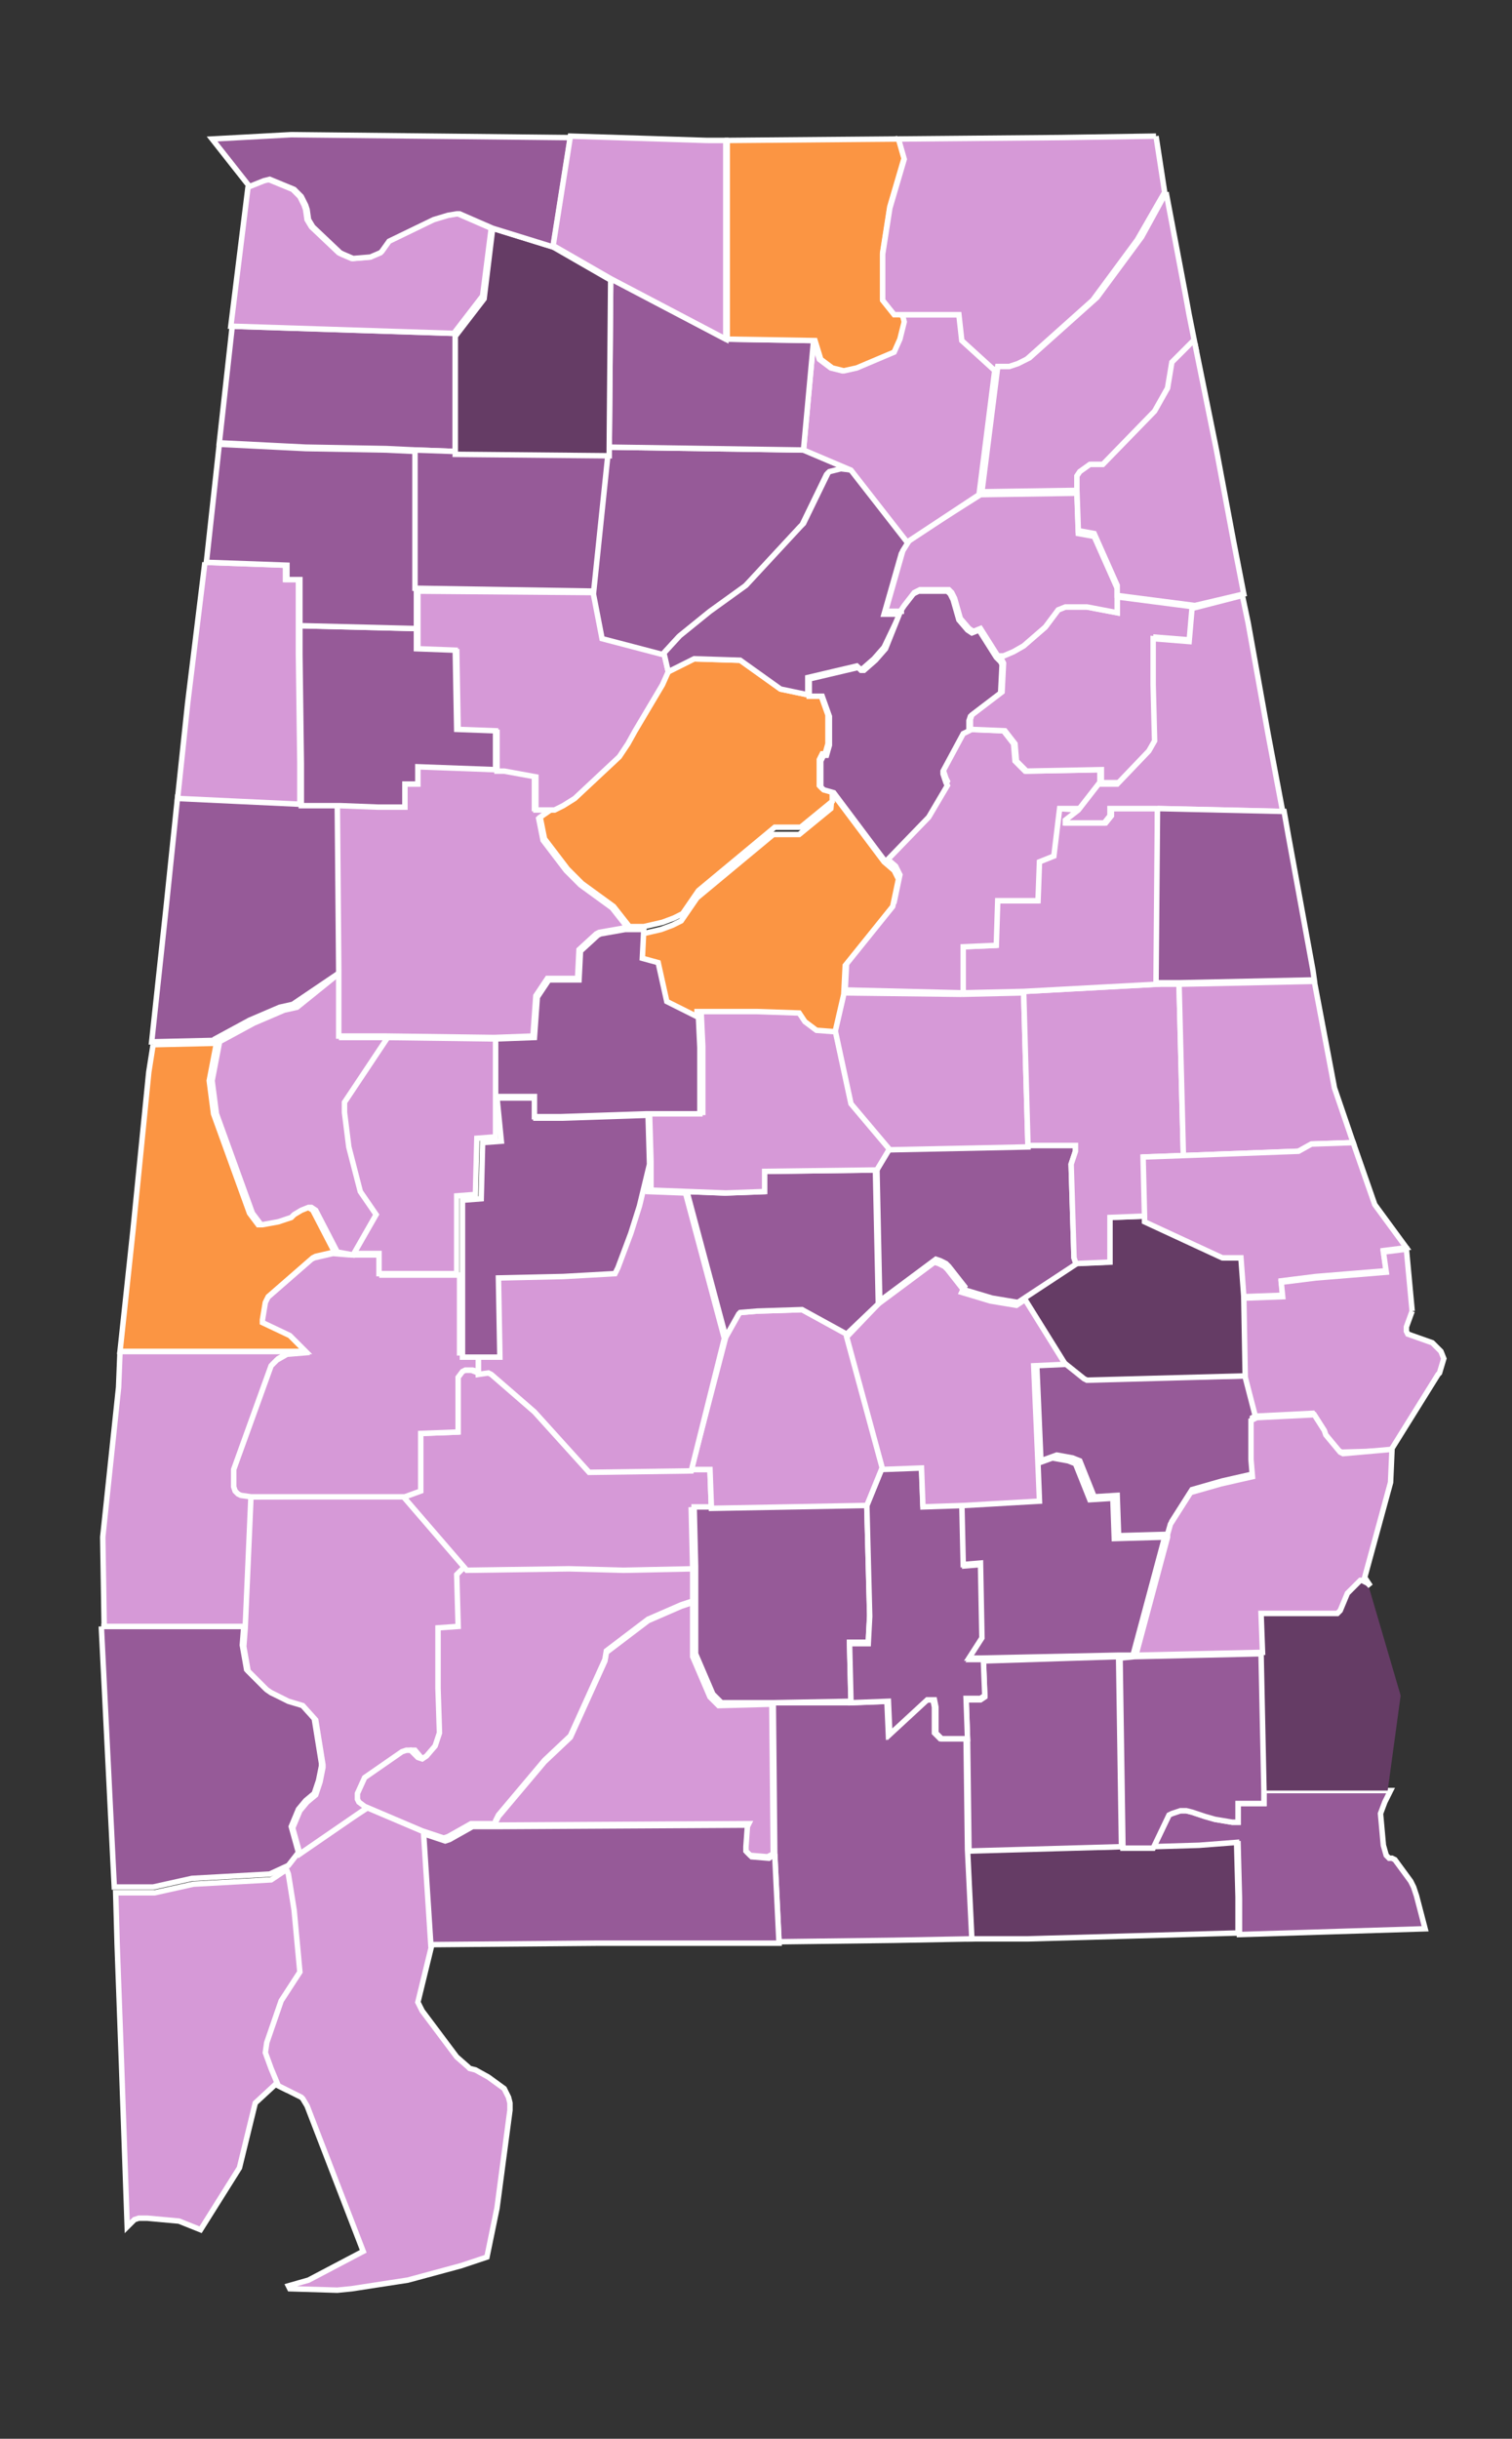 <?xml version="1.0" encoding="utf-8"?>
<!-- Generator: Adobe Illustrator 21.1.0, SVG Export Plug-In . SVG Version: 6.00 Build 0)  -->
<svg version="1.1"
	 id="svg2" inkscape:version="0.92.2 (5c3e80d, 2017-08-06)" sodipodi:docname="AL_United_States_Senate_election_in_Alabama,_2017_results_by_county.svg" xmlns:cc="http://creativecommons.org/ns#" xmlns:dc="http://purl.org/dc/elements/1.1/" xmlns:inkscape="http://www.inkscape.org/namespaces/inkscape" xmlns:rdf="http://www.w3.org/1999/02/22-rdf-syntax-ns#" xmlns:sodipodi="http://sodipodi.sourceforge.net/DTD/sodipodi-0.dtd" xmlns:svg="http://www.w3.org/2000/svg"
	 xmlns="http://www.w3.org/2000/svg" xmlns:xlink="http://www.w3.org/1999/xlink" x="0px" y="0px" viewBox="0 0 138.6 223.4"
	 style="enable-background:new 0 0 138.6 223.4;" xml:space="preserve">
<rect x="0" y="0" width="138.6" height="223.4" fill="#333333" stroke="none"/>
<style type="text/css">
	.st0{fill:none;}
	.st1{fill:#965A98;stroke:#FFFFFF;stroke-width:0.379;}
	.st2{fill:#653C65;}
	.st3{fill:#653C65;stroke:#FFFFFF;stroke-width:0.379;}
	.st4{fill:#D699D7;stroke:#FFFFFF;stroke-width:0.379;}
	.st5{fill:#FB9543;stroke:#FFFFFF;stroke-width:0.379;}
	.st6{fill:#7996E2;stroke:#FFFFFF;stroke-width:0.379;}
	.st7{fill:#B2B2B2;}
	.st8{fill:#C878CB;stroke:#FFFFFF;stroke-width:0.379;}
	.st9{fill:#ECCCEB;stroke:#FFFFFF;stroke-width:0.379;}
	.st10{fill:#FDD6A9;stroke:#FFFFFF;stroke-width:0.379;}
	.st11{fill:#FCB05F;stroke:#FFFFFF;stroke-width:0.379;}
	.st12{fill:#74E29A;stroke:#FFFFFF;stroke-width:0.379;}
	.st13{fill:#38D065;stroke:#FFFFFF;stroke-width:0.379;}
</style>
<sodipodi:namedview  bordercolor="#666666" borderopacity="1" gridtolerance="10" guidetolerance="10" id="namedview975" inkscape:current-layer="county-group" inkscape:cx="69.309608" inkscape:cy="128.38641" inkscape:pageopacity="0" inkscape:pageshadow="2" inkscape:window-height="705" inkscape:window-maximized="1" inkscape:window-width="1360" inkscape:window-x="-8" inkscape:window-y="-8" inkscape:zoom="2.3990078" objecttolerance="10" pagecolor="#ffffff" showgrid="false">
	</sodipodi:namedview>
<g id="g7" transform="translate(0,-603.417)">
	<title  id="title8">background</title>
	<rect id="canvas_background" x="-1" y="-1" class="st0" width="1306" height="828.8"/>
</g>
<g id="g12" transform="translate(0,-603.417)">
	<title  id="title12">Layer 1</title>
	<g id="county-group" transform="matrix(1.319,0,0,1.319,-1.529,0.046)">
		<path id="Houston_x2C__AL" class="st1" d="M89,581.8l8.8,0l-0.4,0.8l-0.3,0.8l0.2,2.2l0.2,0.7l0.2,0.2l0.2,0l0.2,0.1l1.1,1.5
			l0.2,0.4l0.2,0.6l0.6,2.3l-12.9,0.4l0-2.5l-0.1-3.8l-2.6,0.2l-3.3,0.1l1.1-2.3l0.2-0.1l0.6-0.2l0.4,0l0.4,0.1l0.9,0.3l0.7,0.2
			l1.2,0.2l0.4,0l0-1.3l1.8,0L89,581.8"/>
		<path id="Henry_x2C__AL" class="st2" d="M88.8,572.3l-0.1-2.7l5.3,0l0.2-0.2l0.5-1.2l0.8-0.8l0.1-0.1l0.1,0l0.4,0.2l0.2,0.2
			l2.2,7.5l-0.9,6.6l-8.8,0L88.8,572.3"/>
		<path id="Geneva_x2C__AL" class="st3" d="M79.1,585.7l2.1,0l3.3-0.1l2.6-0.2l0.1,3.8l0,2.5l-0.3,0l-14.3,0.4l-4.1,0l-0.3-6.2
			L79.1,585.7"/>
		<path id="Dale_x2C__AL" class="st1" d="M80,572.5l8.8-0.2l0.2,9.5l0,0.9l-1.8,0l0,1.3l-0.4,0l-1.2-0.2l-0.7-0.2l-0.9-0.3l-0.4-0.1
			l-0.4,0l-0.6,0.2l-0.2,0.1l-1.1,2.3l-2.1,0l-0.2-13.2L80,572.5"/>
		<path id="Coffee_x2C__AL" class="st1" d="M78.9,572.5l0.2,13.2L68.5,586l-0.1-7.7l-0.1-2.8l1,0l0.3-0.2l-0.1-2.5L78.9,572.5"/>
		<path id="Covington_x2C__AL" class="st1" d="M60.2,575.7l2.6-0.1l0.1,2.3l2.6-2.4l0.5,0l0.1,0.5l0,1.8l0.4,0.4l1.8,0l0.1,7.7
			l0.3,6.2l-5.4,0.1l-8,0.1l-0.3-6.2l-0.1-10.4L60.2,575.7"/>
		<path id="Mobile_x2C__AL" class="st4" d="M21.2,587.2l0.2,0.5l0.4,2.5l0.4,4.3l-1.3,2l-1,2.9l-0.1,0.7l0.4,1.1l0.5,1.2l-0.4-0.2
			l-0.1,0.1l-1.3,1.2l-1.1,4.5l-2.7,4.3l-1.5-0.6l-2.2-0.2l-0.6,0l-0.3,0.1l-0.5,0.5l0,0l-0.4-11.4l-0.3-8.2l-0.1-3.6l2.7,0l2.7-0.6
			l5.4-0.3L21.2,587.2"/>
		<path id="Baldwin_x2C__AL" class="st4" d="M26.7,583l4,1.7l0.5,7.7l-1,4.1l0.3,0.6l2.4,3.2l0.8,0.7l0.1,0.1l0.4,0.1l0.9,0.5
			l1.1,0.8l0.3,0.6l0.1,0.4l0,0.5l-0.9,6.8l-0.7,3.4l-1.8,0.6l-3.7,1l-3.9,0.6l-1,0.1l-3.3-0.1l-0.1-0.2l1.4-0.4l3.8-2l-3.9-10.1
			l-0.3-0.5l-0.1-0.1l-1.2-0.6l-0.4-0.2l-0.5-1.2l-0.4-1.1l0.1-0.7l1-2.9l1.3-2l-0.4-4.3l-0.4-2.5l-0.2-0.5l0.7-0.9L26.7,583"/>
		<path id="Escambia_x2C__AL" class="st1" d="M55,586.2l0.3,6.2l-2.6,0l-10,0l-11.6,0.1l-0.5-7.7l1.5,0.5l0.3-0.1l1.6-0.9l1.7,0
			l17.6-0.1l-0.1,0.2l-0.1,1.4l0,0.3l0.1,0.1l0.2,0.2l1.2,0.1L55,586.2"/>
		<path id="Conecuh_x2C__AL" class="st4" d="M54.8,575.8l0.1,10.4l-0.4,0.2l-1.2-0.1l-0.2-0.2l-0.1-0.1l0-0.3l0.1-1.4l0.1-0.2
			l-17.6,0.1l0-0.2l0.2-0.4l3.2-3.8l1.8-1.7l2.4-5.3l0.1-0.6l2.9-2.2l2.3-1l0.6-0.2l0.2,0l0,3.7l1.2,2.8l0.6,0.6L54.8,575.8"/>
		<path id="Washington_x2C__AL" class="st1" d="M8.2,570.4l9.9,0l-0.1,1.3l0.3,1.7l1.3,1.3L20,575l1.1,0.5l1,0.3l0.9,1l0.5,3.1
			l0,0.2l-0.2,1l-0.3,0.9l-0.6,0.5l-0.5,0.6l-0.5,1.2l0.5,1.8l-0.7,0.9l-1.3,0.6l-5.4,0.3l-2.7,0.6l-2.7,0L8.2,570.4"/>
		<path id="Choctaw_x2C__AL" class="st4" d="M9.5,551.3l12.9,0l-1.2,0.1l-0.7,0.4l-0.4,0.4l-2.6,7.2l0,1.2l0.1,0.3l0.2,0.2l0.2,0.1
			l0.7,0.1l-0.4,9.1l-9.9,0l-0.1-6.2l1.1-10.4L9.5,551.3"/>
		<path id="Clarke_x2C__AL" class="st4" d="M29.3,561.3l4.4,5.1l-0.5,0.5l0.1,3.6l-1.4,0.1l0,4.2l0.1,3.1l-0.3,0.9l-0.6,0.7
			l-0.3,0.2l-0.3-0.1L30,579l-0.3,0l-0.3,0.1l-2.6,1.8l-0.5,1.1l0,0.1l0,0.3l0.1,0.2l0.4,0.3l-4.8,3.3l-0.5-1.8l0.5-1.2l0.5-0.6
			l0.6-0.5l0.3-0.9l0.2-1l0-0.2l-0.5-3.1l-0.9-1l-1-0.3L20,575l-0.3-0.2l-1.3-1.3l-0.3-1.7l0.1-1.3l0.4-9.1L29.3,561.3"/>
		<path id="Monroe_x2C__AL" class="st4" d="M49.3,566.3l0,2.4l-0.2,0l-0.6,0.2l-2.3,1l-2.9,2.2l-0.1,0.6l-2.4,5.3l-1.8,1.7l-3.2,3.8
			l-0.2,0.4l0,0.2l-1.7,0l-1.6,0.9l-0.3,0.1l-1.5-0.5l-4-1.7l-0.4-0.3l-0.1-0.2l0-0.3l0-0.1l0.5-1.1l2.6-1.8l0.3-0.1l0.3,0l0.5,0.5
			l0.3,0.1l0.3-0.2l0.6-0.7l0.3-0.9l-0.1-3.1l0-4.2l1.4-0.1l-0.1-3.6l0.5-0.5l7.1-0.1l3.8,0.1L49.3,566.3"/>
		<path id="Wilcox_x2C__AL" class="st4" d="M34.4,552.8l0.7-0.1l0.2,0.1l3,2.6l3.8,4.2l7.1-0.1l1.3,0l0.1,2.7l-1.4,0.1l0.1,4.1
			l-4.8,0.1l-3.8-0.1l-7.1,0.1l-4.4-5.1l1.1-0.4l0-4l2.6-0.1l0-3.8l0.3-0.4l0.2-0.1l0.5,0L34.4,552.8"/>
		<path id="Butler_x2C__AL" class="st1" d="M50.6,562.1l10.8-0.2l0.2,7.7l-0.1,1.9l-1.3,0l0.1,4.1l-5.4,0.1l-3.6,0l-0.6-0.6
			l-1.2-2.8l0-3.7l0-2.4l-0.1-4.1L50.6,562.1"/>
		<path id="Crenshaw_x2C__AL" class="st1" d="M68.1,561.8l0.1,4.4l1.2-0.1l0.1,5.2l-0.9,1.4l0.9,0l0.1,2.5l-0.3,0.2l-1,0l0.1,2.8
			l-1.8,0l-0.4-0.4l0-1.8l-0.1-0.5l-0.5,0l-2.6,2.4l-0.1-2.3l-2.6,0.1l-0.1-4.1l1.3,0l0.1-1.9l-0.2-7.7l1.1-2.7l2.7-0.1l0.1,2.7
			L68.1,561.8"/>
		<path id="Pike_x2C__AL" class="st1" d="M73.2,559.1l1.1-0.4l1.1,0.2l0.5,0.2l1,2.5l1.6-0.1l0.1,2.8l3.5-0.1l-2.2,8.2l-1.1,0
			l-9.4,0.2l-0.9,0l0.9-1.4l-0.1-5.2l-1.2,0.1l-0.1-4.4l5.2-0.3L73.2,559.1"/>
		<path id="Bullock_x2C__AL" class="st1" d="M87.9,553l0.7,2.7l-0.4,0.2l0,2.7l0.1,1.2l-2.2,0.5l-2.1,0.6l-1.4,2.2l-0.2,0.7l0,0.2
			l-3.5,0.1l-0.1-2.8l-1.6,0.1l-1-2.5l-0.5-0.2l-1.1-0.2l-1.1,0.4l-0.3-6.9l2.2-0.1l1.5,1.2l0.2,0.1L87.9,553"/>
		<path id="Macon_x2C__AL" class="st3" d="M80.8,541.9l0,0.4l5.4,2.5l1.3,0l0.2,2.7l0.1,5.5l-11.1,0.3l-0.2-0.1l-1.5-1.2l-2.8-4.5
			l3.5-2.3l2.3-0.1l0-3.1L80.8,541.9"/>
		<path id="Lowndes_x2C__AL" class="st4" d="M51.6,550.3l0.9-1.6l0.1-0.1l1.2-0.1l3.1-0.1l3.1,1.7l2.5,9.2l-1.1,2.7l-10.8,0.2
			l-0.1-2.7l-1.3,0L51.6,550.3"/>
		<path id="Montgomery_x2C__AL" class="st4" d="M62.2,548l3.9-2.9l0.3,0.1l0.4,0.2l0.2,0.2l1.1,1.4l-0.1,0.2l2,0.6l1.8,0.3l0.6-0.4
			l2.8,4.5l-2.2,0.1l0.3,6.9l0.1,2.5l-5.2,0.3l-2.9,0.1l-0.1-2.7l-2.7,0.1l-2.5-9.2L62.2,548"/>
		<path id="Elmore_x2C__AL" class="st1" d="M72.6,537l3.2,0l0.1,0l0,0.4l-0.3,0.9l0.2,6.5l0.1,0.3l0.1,0.1l-3.5,2.3l-0.6,0.4
			l-1.8-0.3l-2-0.6l0.1-0.2l-1.1-1.4l-0.2-0.2l-0.4-0.2l-0.3-0.1l-3.9,2.9l-0.2-9.3l0.9-1.5L72.6,537"/>
		<path id="Autauga_x2C__AL" class="st1" d="M62,538.7l0.2,9.3l-2.2,2.1l-3.1-1.7l-3.1,0.1l-1.2,0.1l-0.1,0.1l-0.9,1.6l-2.7-10.1
			l2.6,0.1l2.7-0.1l0-1.4L62,538.7"/>
		<path id="Dallas_x2C__AL" class="st4" d="M46.2,538.2l0,2l2.6,0.1l2.7,10.1l-2.3,9.2l-7.1,0.1l-3.8-4.2l-3-2.6l-0.2-0.1l-0.7,0.1
			l0-1.3l1.3,0l-0.1-5.5l4.5-0.1l3.6-0.2l0.2-0.4l0.9-2.4l0.6-1.9L46.2,538.2"/>
		<path id="Marengo_x2C__AL" class="st4" d="M25.5,544.6l2.2,0l0,1.4l5.4,0l0,5.4l1.3,0l0,1.3l-0.4-0.1l-0.5,0l-0.2,0.1l-0.3,0.4
			l0,3.8l-2.6,0.1l0,4l-1.1,0.4l-10.7,0l-0.7-0.1l-0.2-0.1l-0.2-0.2l-0.1-0.3l0-1.2l2.6-7.2l0.4-0.4l0.7-0.4l1.2-0.1l-1.1-1.1
			l-1.9-0.9l0-0.2l0.2-1.2l0.2-0.4l3.1-2.7l0.2-0.1l1.3-0.3L25.5,544.6"/>
		<path id="Sumter_x2C__AL" class="st5" d="M11.8,530l4.4-0.1l-0.5,2.6l0.3,2.3l2.5,6.9l0.6,0.8l0.1,0l1.1-0.2l0.9-0.3l0.2-0.2
			l0.5-0.3l0.5-0.2l0.2,0l0.3,0.2l1.5,2.9l-1.3,0.3l-0.2,0.1l-3.1,2.7l-0.2,0.4l-0.2,1.2l0,0.2l1.9,0.9l1.1,1.1l-12.9,0l0.9-8.4
			l1.1-11L11.8,530"/>
		<path id="Perry_x2C__AL" class="st1" d="M35.7,533.7l2.7,0l0,1.4l1.8,0l6-0.2l0.1,3.4l-0.7,2.9l-0.6,1.9l-0.9,2.4l-0.2,0.4
			l-3.6,0.2l-4.5,0.1l0.1,5.5l-1.3,0l-1.3,0l0-5.5l0-5.4l1.3-0.1l0.1-3.9l1.3-0.1L35.7,533.7"/>
		<path id="Chilton_x2C__AL" class="st4" d="M59.2,528.9l1.1,5.1l2.7,3.2l-0.9,1.5l-7.8,0.1l0,1.4l-2.7,0.1l-2.6-0.1l-2.6-0.1l0-2
			l-0.1-3.4l3.7,0l0-4.6l-0.1-2.1l0-0.7l4.2,0l2.9,0.1l0.4,0.6l0.8,0.6L59.2,528.9"/>
		<path id="Coosa_x2C__AL" class="st4" d="M68,526.5l4.3-0.1l0.3,10.7l-9.6,0.2l-2.7-3.2l-1.1-5.1l0.6-2.6L68,526.5"/>
		<path id="Tallapoosa_x2C__AL" class="st4" d="M81.5,525.8l1.6,0l0.3,11.9l-2.7,0.1l0.1,4.1l-2.5,0.1l0,3.1l-2.3,0.1l-0.1-0.1
			l-0.1-0.3l-0.2-6.5l0.3-0.9l0-0.4l-0.1,0l-3.2,0l-0.3-10.7L81.5,525.8"/>
		<path id="Clay_x2C__AL" class="st4" d="M76.2,513.7l-0.9,0.7l0,0.2l2.7,0l0.4-0.5l0-0.5l3.2,0l0,12.2l-9.3,0.5l-4.3,0.1l0-3.2
			l2.3-0.1l0.1-3.1l2.8,0l0.1-2.7l1-0.4l0.4-3.3L76.2,513.7"/>
		<path id="Talladega_x2C__AL" class="st4" d="M68.5,508.1l2.4,0.1l0.7,0.9l0.1,1.2l0.7,0.7l5.2-0.1l0,0.9l-1.4,1.8l-1.4,0l-0.4,3.3
			l-1,0.4l-0.1,2.7l-2.8,0l-0.1,3.1l-2.3,0.1l0,3.2l-8.2-0.2l0.1-2l3.3-4.1l0.4-1.9l-0.3-0.6l-0.7-0.6l3-3.1l1.3-2.2l-0.1-0.2
			l-0.2-0.6l0-0.2l1.4-2.6L68.5,508.1"/>
		<path id="Shelby_x2C__AL" class="st5" d="M59,512.5l3.6,4.8l0.7,0.6l0.3,0.6l-0.4,1.9l-3.3,4.1l-0.1,2l-0.6,2.6l-1.3-0.1l-0.8-0.6
			l-0.4-0.6l-2.9-0.1l-4.2,0l0,0.7l-2.2-1.1l-0.6-2.7l-1.1-0.3l0.1-2l1.3-0.3l0.8-0.3l0.6-0.3l1.1-1.6l5.3-4.4l1.8,0l2.2-1.8
			L59,512.5"/>
		<path id="Bibb_x2C__AL" class="st1" d="M44.9,522l1,0l-0.1,2l1.1,0.3l0.6,2.7l2.2,1.1l0.1,2.1l0,4.6l-3.7,0l-6,0.2l-1.8,0l0-1.4
			l-2.7,0l0-4l2.7-0.1l0.2-2.8l0.8-1.2l2.1,0l0.1-2l1.2-1.1l0.2-0.1l1.7-0.3L44.9,522"/>
		<path id="Hale_x2C__AL" class="st4" d="M28,529.5l7.6,0.1l0,4l0,2.8l-1.3,0.1l-0.1,3.9l-1.3,0.1l0,5.4l-5.4,0l0-1.4l-2.2,0
			l1.6-2.8l-1.1-1.6l-0.8-3.1l-0.3-2.4l0-0.7L28,529.5"/>
		<path id="Greene_x2C__AL" class="st4" d="M24.9,524.9l0,4.6l3.2,0l-3,4.5l0,0.7l0.3,2.4l0.8,3.1l1.1,1.6l-1.6,2.8l-1.1-0.2
			l-1.5-2.9l-0.3-0.2l-0.2,0l-0.5,0.2l-0.5,0.3l-0.2,0.2l-0.9,0.3l-1.1,0.2l-0.1,0l-0.6-0.8l-2.5-6.9l-0.3-2.3l0.5-2.6l0-0.1
			l2.4-1.3l2.1-0.9l0.9-0.2L24.9,524.9"/>
		<path id="Pickens_x2C__AL" class="st1" d="M24.8,513.3l0.1,11.6l-3.4,2.3l-0.9,0.2l-2.1,0.9l-2.4,1.3l0,0.1l-4.4,0.1l1-9.3
			l0.8-7.7l8.5,0.4L24.8,513.3"/>
		<path id="Tuscaloosa_x2C__AL" class="st4" d="M35.6,510.9l0.5,0l2.2,0.4l0,2.3l1.3,0l-1,0.7l0.3,1.5l1.6,2.1l1,1l2.2,1.6l1.1,1.4
			l-0.3,0l-1.7,0.3l-0.2,0.1l-1.2,1.1l-0.1,2l-2.1,0l-0.8,1.2l-0.2,2.8l-2.7,0.1l-7.6-0.1l-3.2,0l0-4.6l-0.1-11.6l2.6,0.1l1.9,0
			l0-1.6l0.9,0l0-1.2L35.6,510.9"/>
		<path id="Jefferson_x2C__AL" class="st5" d="M47.6,504.1l1.8-0.9l3.2,0.1l2.8,2l1.9,0.4l0.9,0l0.5,1.4l0,2l-0.2,0.7l-0.2,0
			l-0.2,0.4l0,1.8l0.2,0.2l0.7,0.2l0,0.7l-2.2,1.8l-1.8,0l-5.3,4.4l-1.1,1.6l-0.6,0.3l-0.8,0.3l-1.3,0.3l-1,0l-1.1-1.4l-2.2-1.6
			l-1-1l-1.6-2.1l-0.3-1.5l1-0.7l0.6-0.3l0.8-0.5l3.1-2.9l0.6-0.9l0.5-0.9l1.9-3.2L47.6,504.1"/>
		<path id="Walker_x2C__AL" class="st4" d="M42.5,498.6l0.6,3.1l4.2,1.1l0.3,1.3l-0.4,0.9l-1.9,3.2l-0.5,0.9l-0.6,0.9l-3.1,2.9
			l-0.8,0.5l-0.6,0.3l-1.3,0l0-2.3l-2.2-0.4l-0.5,0l0-2.7l-2.7-0.1l-0.1-5.5l-2.7-0.1l0-1.4l0-2.7L42.5,498.6"/>
		<path id="Lamar_x2C__AL" class="st4" d="M15.4,496.5l5.6,0.2l0,1l0.9,0l0,5.1l0.1,7.6l0,2.9l-8.5-0.4l0.7-6.6L15.4,496.5"/>
		<path id="Fayette_x2C__AL" class="st1" d="M22,500.9l8.1,0.2l0,1.4l2.7,0.1l0.1,5.5l2.7,0.1l0,2.7l-5.4-0.2l0,1.2l-0.9,0l0,1.6
			l-1.9,0l-2.6-0.1l-2.7,0l0-2.9l-0.1-7.6L22,500.9"/>
		<path id="Franklin_x2C__AL" class="st1" d="M17.3,480.1l15.5,0.5l0,8.2l-2.7-0.1l-2.1-0.1l-5.6-0.1l-6-0.3l0.5-4.5L17.3,480.1"/>
		<path id="Marion_x2C__AL" class="st1" d="M16.4,488.3l6,0.3l5.6,0.1l2.1,0.1l0,9.6l0,2.7l-8.1-0.2l0-3.2l-0.9,0l0-1l-5.6-0.2
			l0.1-0.9L16.4,488.3"/>
		<path id="Winston_x2C__AL" class="st1" d="M32.8,488.8l10.7,0.1l-1,9.6l-12.5-0.2l0-9.6L32.8,488.8"/>
		<path id="Cullman_x2C__AL" class="st1" d="M43.5,488.5l13.5,0.2l3.3,1.4l-0.8,0l-0.8,0.2l-0.1,0.1l-1.7,3.5l-0.2,0.2l-3.8,4.1
			l-2.5,1.8l-2.1,1.7l-1.1,1.2l-4.2-1.1l-0.6-3.1l1-9.6L43.5,488.5"/>
		<path id="Blount_x2C__AL" class="st1" d="M60.4,490.1l3.9,5l-0.5,0.8l-1.2,4.2l1.1,0l-1.1,2.3l-0.7,0.8l-0.8,0.7l-0.2,0l-0.2-0.2
			l-3.4,0.8l0,1.2l-1.9-0.4l-2.8-2l-3.2-0.1l-1.8,0.9l-0.3-1.3l1.1-1.2l2.1-1.7l2.5-1.8l3.8-4.1l0.2-0.2l1.7-3.5l0.1-0.1l0.8-0.2
			L60.4,490.1"/>
		<path id="St._Clair_x2C__AL" class="st1" d="M63.7,500l0-0.1l0.2-0.3l0.7-0.9l0.4-0.2l2,0l0.2,0.2l0.2,0.4l0.4,1.4l0.6,0.7
			l0.3,0.2l0.5-0.2l1.2,1.9l0.3,0.3l0.1,0.2l-0.1,2l-2.1,1.6l-0.1,0.3l0,0.7l-0.4,0.2l-1.4,2.6l0,0.2l0.2,0.6l0.1,0.2l-1.3,2.2
			l-3,3.1l-3.6-4.8l-0.7-0.2l-0.2-0.2l0-1.8l0.2-0.4l0.2,0l0.2-0.7l0-2l-0.5-1.4l-0.9,0l0-1.2l3.4-0.8l0.2,0.2l0.2,0l0.8-0.7
			l0.7-0.8L63.7,500"/>
		<path id="Calhoun_x2C__AL" class="st4" d="M78.8,498.9l5.4,0.7l-0.2,2.3l-2.5-0.2l0,3.2l0.1,3.9l-0.4,0.7l-2.2,2.3l-1.3,0l0-0.9
			l-5.2,0.1l-0.7-0.7l-0.1-1.2l-0.7-0.9l-2.4-0.1l0-0.7l0.1-0.3l2.1-1.6l0.1-2l-0.1-0.2l-0.3-0.3l0.4,0l0.7-0.3l0.7-0.4l1.5-1.3
			l0.9-1.2l0.5-0.2l1.5,0l2.1,0.4L78.8,498.9"/>
		<path id="Etowah_x2C__AL" class="st4" d="M69.3,491.8l6.7-0.1l0.1,2.8l1.1,0.2l1.6,3.6l0,0.7l0,1l-2.1-0.4l-1.5,0l-0.5,0.2
			l-0.9,1.2l-1.5,1.3l-0.7,0.4l-0.7,0.3l-0.4,0l-1.2-1.9l-0.5,0.2l-0.3-0.2l-0.6-0.7l-0.4-1.4l-0.2-0.4l-0.2-0.2l-2,0l-0.4,0.2
			l-0.7,0.9l-0.2,0.3l0,0.1l-1.1,0l1.2-4.2l0.5-0.8L69.3,491.8"/>
		<path id="Marshall_x2C__AL" class="st4" d="M63.4,479.3l4.5,0l0.2,1.8l2.2,2l-1.1,8.7l-5,3.3l-3.9-5l-3.3-1.4l0.7-7.6l0.4,1.3
			l0.8,0.6l0.8,0.2l0.9-0.2l2.6-1.1l0.4-0.9l0.3-1.2l-0.1-0.4l-0.3-0.2L63.4,479.3"/>
		<path id="Morgan_x2C__AL" class="st1" d="M51.6,481l6.1,0.1l-0.7,7.6l-13.5-0.2l0.1-11.7L51.6,481"/>
		<path id="Lawrence_x2C__AL" class="st3" d="M35.4,473.3l4.2,1.3l4,2.3l-0.1,11.7l0,0.5l-10.7-0.1l0-8.2l2-2.6L35.4,473.3"/>
		<path id="Colbert_x2C__AL" class="st4" d="M18.4,470.4l1-0.4l0.4-0.1l1.7,0.7l0.5,0.5l0.3,0.6l0.1,0.3l0.1,0.7l0.3,0.5l1.9,1.8
			l0.2,0.1l0.7,0.3l1.2-0.1l0.7-0.3l0.1-0.1l0.5-0.7l3.1-1.5l1-0.3l0.6-0.1l0.2,0l2.3,1l-0.6,4.7l-2,2.6l-15.5-0.5L18.4,470.4"/>
		<path id="Lauderdale_x2C__AL" class="st1" d="M40.5,467l0.3,0l-1.2,7.6l-4.2-1.3l-2.3-1l-0.2,0l-0.6,0.1l-1,0.3l-3.1,1.5l-0.5,0.7
			l-0.1,0.1l-0.7,0.3l-1.2,0.1l-0.7-0.3l-0.2-0.1l-1.9-1.8l-0.3-0.5l-0.1-0.7l-0.1-0.3l-0.3-0.6l-0.5-0.5l-1.7-0.7l-0.4,0.1l-1,0.4
			l-2.6-3.3l5.5-0.3l9.6,0.1L40.5,467"/>
		<path id="Limestone_x2C__AL" class="st4" d="M50.3,467.2l1.3,0l0,13.8l-8-4.2l-4-2.3l1.2-7.6L50.3,467.2"/>
		<path id="Madison_x2C__AL" class="st5" d="M63.6,467l0.4,1.4l-1,3.4l-0.5,3.2l0,3.2l0.8,1l0.3,0l0.3,0.2l0.1,0.4l-0.3,1.2
			l-0.4,0.9l-2.6,1.1l-0.9,0.2L59,483l-0.8-0.6l-0.4-1.3l-6.1-0.1l0-13.8l11.8-0.1L63.6,467"/>
		<path id="Jackson_x2C__AL" class="st4" d="M81.5,466.9l0.6,3.9l-1.9,3.3l-3.1,4.2l-4.7,4.2l-0.8,0.4l-0.6,0.2l-0.8,0l-2.2-2
			l-0.2-1.8l-4.5,0l-0.8-1l0-3.2l0.5-3.2l1-3.4l-0.4-1.4l11.3-0.1L81.5,466.9"/>
		<path id="DeKalb_x2C__AL" class="st4" d="M82.2,470.8l1.4,7.4l0.2,1.1l0.4,2l-0.1-0.1l-0.1,0.1l-1.3,1.3l-0.3,1.8l-0.9,1.6
			l-3.6,3.7l-0.9,0l-0.7,0.5l-0.2,0.3l0,1l-6.7,0.1l1.1-8.7l0.8,0l0.6-0.2l0.8-0.4l4.7-4.2l3.1-4.2L82.2,470.8"/>
		<path id="Cherokee_x2C__AL" class="st4" d="M84.2,481.3l1.5,7.4l1.2,6.4l0.7,3.6l-3.4,0.8l-5.4-0.7l0-0.7l-1.6-3.6l-1.1-0.2
			l-0.1-2.8l0-1l0.2-0.3l0.7-0.5l0.9,0l3.6-3.7l0.9-1.6l0.3-1.8l1.3-1.3l0.1-0.1L84.2,481.3"/>
		<path id="Cleburne_x2C__AL" class="st4" d="M87.5,498.8l0.4,1.9l1.4,7.8l1,5.3l-8.8-0.2l-3.2,0l0,0.5l-0.4,0.5l-2.7,0l0-0.2
			l0.9-0.7l1.4-1.8l1.3,0l2.2-2.3l0.4-0.7l-0.1-3.9l0-3.2l2.5,0.2l0.2-2.3L87.5,498.8"/>
		<path id="Randolph_x2C__AL" class="st1" d="M81.6,513.6l8.8,0.2l0.3,1.7l1.7,9.3l0.1,0.7l-9.4,0.2l-1.6,0L81.6,513.6"/>
		<path id="Chambers_x2C__AL" class="st4" d="M92.5,525.6l1.4,7.4l1.3,3.8l-2.9,0.1l-0.9,0.5l-8,0.3l-0.3-11.9L92.5,525.6"/>
		<path id="Lee_x2C__AL" class="st4" d="M83.4,537.7l8-0.3l0.9-0.5l2.9-0.1l1.5,4.3l2.2,3l-1.6,0.2l0.2,1.4l-4.9,0.4l-2.4,0.3l0.1,1
			l-2.7,0.1l-0.2-2.7l-1.3,0l-5.4-2.5l0-0.4l-0.1-4.1L83.4,537.7"/>
		<path id="Russell_x2C__AL" class="st4" d="M99.3,548.5l-0.4,1.1l0,0.3l0.1,0.2l1.7,0.6l0.6,0.6l0.2,0.5l-0.3,1l-0.1,0.1l-3.3,5.3
			l-3.4,0.1l-0.2-0.1l-1-1.2l-0.1-0.3l-0.7-1.1l-4,0.2l-0.7-2.7l-0.1-5.5l2.7-0.1l-0.1-1l2.4-0.3l4.9-0.4l-0.2-1.4l1.6-0.2
			L99.3,548.5"/>
		<path id="Barbour_x2C__AL" class="st4" d="M97.9,558.1l-0.1,2.3L96,567l0.4,0.6l-0.2-0.2l-0.4-0.2l-0.1,0l-0.1,0.1l-0.8,0.8
			l-0.5,1.2l-0.2,0.2l-5.3,0l0.1,2.7l-8.8,0.2l2.2-8.2l0-0.2l0.2-0.7l1.4-2.2l2.1-0.6l2.2-0.5l-0.1-1.2l0-2.7l0.4-0.2l4-0.2l0.7,1.1
			l0.1,0.3l1,1.2l0.2,0.1L97.9,558.1"/>
	</g>
	<g id="g28322-2" transform="matrix(1.319,0,0,1.319,-1.529,0.046)">
	</g>
</g>
<path id="path6626" class="st6" d="M0,0"/>
<line id="canvas_background_1_" class="st7" x1="75" y1="555.4" x2="75" y2="-273.4"/>
<g id="g12_1_" transform="translate(0,-603.417)">
	<title  id="title12">Layer 1</title>
	<g id="county-group_1_" transform="matrix(1.319,0,0,1.319,-1.529,0.046)">
		<path id="Houston_x2C__AL_1_" class="st8" d="M146.6,832.7l8.8,0l-0.4,0.8l-0.3,0.8l0.2,2.2l0.2,0.7l0.2,0.2l0.2,0l0.2,0.1
			l1.1,1.5l0.2,0.4l0.2,0.6l0.6,2.3l-12.9,0.4l0-2.5l-0.1-3.8l-2.6,0.2l-3.3,0.1l1.1-2.3l0.2-0.1l0.6-0.2l0.4,0l0.4,0.1l0.9,0.3
			l0.7,0.2l1.2,0.2l0.4,0l0-1.3l1.8,0L146.6,832.7"/>
		<path id="Henry_x2C__AL_1_" class="st8" d="M146.4,823.1l-0.1-2.7l5.3,0l0.2-0.2l0.5-1.2l0.8-0.8l0.1-0.1l0.1,0l0.4,0.2l0.2,0.2
			l2.2,7.5l-0.9,6.6l-8.8,0L146.4,823.1"/>
		<path id="Geneva_x2C__AL_1_" class="st1" d="M136.7,836.6l2.1,0l3.3-0.1l2.6-0.2l0.1,3.8l0,2.5l-0.3,0l-14.3,0.4l-4.1,0l-0.3-6.2
			L136.7,836.6"/>
		<path id="Dale_x2C__AL_1_" class="st8" d="M137.6,823.4l8.8-0.2l0.2,9.5l0,0.9l-1.8,0l0,1.3l-0.4,0l-1.2-0.2l-0.7-0.2l-0.9-0.3
			l-0.4-0.1l-0.4,0l-0.6,0.2l-0.2,0.1l-1.1,2.3l-2.1,0l-0.2-13.2L137.6,823.4"/>
		<path id="Coffee_x2C__AL_1_" class="st8" d="M136.5,823.4l0.2,13.2l-10.7,0.3l-0.1-7.7l-0.1-2.8l1,0l0.3-0.2l-0.1-2.5L136.5,823.4
			"/>
		<path id="Covington_x2C__AL_1_" class="st8" d="M117.8,826.6l2.6-0.1l0.1,2.3l2.6-2.4l0.5,0l0.1,0.5l0,1.8l0.4,0.4l1.8,0l0.1,7.7
			l0.3,6.2l-5.4,0.1l-8,0.1l-0.3-6.2l-0.1-10.4L117.8,826.6"/>
		<path id="Mobile_x2C__AL_1_" class="st9" d="M78.8,838.1l0.2,0.5l0.4,2.5l0.4,4.3l-1.3,2l-1,2.9l-0.1,0.7l0.4,1.1l0.5,1.2
			l-0.4-0.2l-0.1,0.1l-1.3,1.2l-1.1,4.5l-2.7,4.3l-1.5-0.6l-2.2-0.2l-0.6,0l-0.3,0.1l-0.5,0.5l0,0L67,851.3l-0.3-8.2l-0.1-3.6l2.7,0
			l2.7-0.6l5.4-0.3L78.8,838.1"/>
		<path id="Baldwin_x2C__AL_1_" class="st10" d="M84.3,833.9l4,1.7l0.5,7.7l-1,4.1L88,848l2.4,3.2l0.8,0.7l0.1,0.1l0.4,0.1l0.9,0.5
			l1.1,0.8l0.3,0.6l0.1,0.4l0,0.5l-0.9,6.8l-0.7,3.4l-1.8,0.6l-3.7,1l-3.9,0.6l-1,0.1l-3.3-0.1l-0.1-0.2l1.4-0.4l3.8-2l-3.9-10.1
			l-0.3-0.5l-0.1-0.1l-1.2-0.6l-0.4-0.2l-0.5-1.2l-0.4-1.1l0.1-0.7l1-2.9l1.3-2l-0.4-4.3l-0.4-2.5l-0.2-0.5l0.7-0.9L84.3,833.9"/>
		<path id="Escambia_x2C__AL_1_" class="st8" d="M112.6,837.1l0.3,6.2l-2.6,0l-10,0l-11.6,0.1l-0.5-7.7l1.5,0.5L90,836l1.6-0.9
			l1.7,0l17.6-0.1l-0.1,0.2l-0.1,1.4l0,0.3l0.1,0.1l0.2,0.2l1.2,0.1L112.6,837.1"/>
		<path id="Conecuh_x2C__AL_1_" class="st4" d="M112.5,826.7l0.1,10.4l-0.4,0.2l-1.2-0.1l-0.2-0.2l-0.1-0.1l0-0.3l0.1-1.4l0.1-0.2
			L93.3,835l0-0.2l0.2-0.4l3.2-3.8l1.8-1.7l2.4-5.3l0.1-0.6l2.9-2.2l2.3-1l0.6-0.2l0.2,0l0,3.7l1.2,2.8l0.6,0.6L112.5,826.7"/>
		<path id="Washington_x2C__AL_1_" class="st8" d="M65.8,821.3l9.9,0l-0.1,1.3l0.3,1.7l1.3,1.3l0.3,0.2l1.1,0.5l1,0.3l0.9,1l0.5,3.1
			l0,0.2l-0.2,1l-0.3,0.9l-0.6,0.5l-0.5,0.6l-0.5,1.2l0.5,1.8l-0.7,0.9l-1.3,0.6L72,839l-2.7,0.6l-2.7,0L65.8,821.3"/>
		<path id="Choctaw_x2C__AL_1_" class="st4" d="M67.1,802.2l12.9,0l-1.2,0.1l-0.7,0.4l-0.4,0.4l-2.6,7.2l0,1.2l0.1,0.3l0.2,0.2
			l0.2,0.1l0.7,0.1l-0.4,9.1l-9.9,0l-0.1-6.2l1.1-10.4L67.1,802.2"/>
		<path id="Clarke_x2C__AL_1_" class="st4" d="M86.9,812.2l4.4,5.1l-0.5,0.5l0.1,3.6l-1.4,0.1l0,4.2l0.1,3.1l-0.3,0.9l-0.6,0.7
			l-0.3,0.2l-0.3-0.1l-0.5-0.5l-0.3,0l-0.3,0.1l-2.6,1.8l-0.5,1.1l0,0.1l0,0.3l0.1,0.2l0.4,0.3l-4.8,3.3l-0.5-1.8l0.5-1.2l0.5-0.6
			l0.6-0.5l0.3-0.9l0.2-1l0-0.2l-0.5-3.1l-0.9-1l-1-0.3l-1.1-0.5l-0.3-0.2l-1.3-1.3l-0.3-1.7l0.1-1.3l0.4-9.1L86.9,812.2"/>
		<path id="Monroe_x2C__AL_1_" class="st4" d="M106.9,817.2l0,2.4l-0.2,0l-0.6,0.2l-2.3,1l-2.9,2.2l-0.1,0.6l-2.4,5.3l-1.8,1.7
			l-3.2,3.8l-0.2,0.4l0,0.2l-1.7,0L90,836l-0.3,0.1l-1.5-0.5l-4-1.7l-0.4-0.3l-0.1-0.2l0-0.3l0-0.1l0.5-1.1l2.6-1.8l0.3-0.1l0.3,0
			l0.5,0.5l0.3,0.1l0.3-0.2l0.6-0.7l0.3-0.9l-0.1-3.1l0-4.2l1.4-0.1l-0.1-3.6l0.5-0.5l7.1-0.1l3.8,0.1L106.9,817.2"/>
		<path id="Wilcox_x2C__AL_1_" class="st4" d="M92,803.6l0.7-0.1l0.2,0.1l3,2.6l3.8,4.2l7.1-0.1l1.3,0l0.1,2.7l-1.4,0.1l0.1,4.1
			l-4.8,0.1l-3.8-0.1l-7.1,0.1l-4.4-5.1l1.1-0.4l0-4l2.6-0.1l0-3.8l0.3-0.4l0.2-0.1l0.5,0L92,803.6"/>
		<path id="Butler_x2C__AL_1_" class="st8" d="M108.2,813l10.8-0.2l0.2,7.7l-0.1,1.9l-1.3,0l0.1,4.1l-5.4,0.1l-3.6,0l-0.6-0.6
			l-1.2-2.8l0-3.7l0-2.4l-0.1-4.1L108.2,813"/>
		<path id="Crenshaw_x2C__AL_1_" class="st8" d="M125.7,812.7l0.1,4.4l1.2-0.1l0.1,5.2l-0.9,1.4l0.9,0l0.1,2.5l-0.3,0.2l-1,0
			l0.1,2.8l-1.8,0l-0.4-0.4l0-1.8l-0.1-0.5l-0.5,0l-2.6,2.4l-0.1-2.3l-2.6,0.1l-0.1-4.1l1.3,0l0.1-1.9l-0.2-7.7l1.1-2.7l2.7-0.1
			l0.1,2.7L125.7,812.7"/>
		<path id="Pike_x2C__AL_1_" class="st8" d="M130.8,810l1.1-0.4l1.1,0.2l0.5,0.2l1,2.5l1.6-0.1l0.1,2.8l3.5-0.1l-2.2,8.2l-1.1,0
			l-9.4,0.2l-0.9,0l0.9-1.4l-0.1-5.2l-1.2,0.1l-0.1-4.4l5.2-0.3L130.8,810"/>
		<path id="Bullock_x2C__AL_1_" class="st8" d="M145.5,803.9l0.7,2.7l-0.4,0.2l0,2.7l0.1,1.2l-2.2,0.5l-2.1,0.6l-1.4,2.2l-0.2,0.7
			l0,0.2l-3.5,0.1l-0.1-2.8l-1.6,0.1l-1-2.5l-0.5-0.2l-1.1-0.2l-1.1,0.4l-0.3-6.9l2.2-0.1l1.5,1.2l0.2,0.1L145.5,803.9"/>
		<path id="Macon_x2C__AL_1_" class="st4" d="M138.4,792.7l0,0.4l5.4,2.5l1.3,0l0.2,2.7l0.1,5.5l-11.1,0.3l-0.2-0.1l-1.5-1.2
			l-2.8-4.5l3.5-2.3l2.3-0.1l0-3.1L138.4,792.7"/>
		<path id="Lowndes_x2C__AL_1_" class="st9" d="M109.2,801.2l0.9-1.6l0.1-0.1l1.2-0.1l3.1-0.1l3.1,1.7l2.5,9.2l-1.1,2.7l-10.8,0.2
			l-0.1-2.7l-1.3,0L109.2,801.2"/>
		<path id="Montgomery_x2C__AL_1_" class="st9" d="M119.8,798.9l3.9-2.9l0.3,0.1l0.4,0.2l0.2,0.2l1.1,1.4l-0.1,0.2l2,0.6l1.8,0.3
			l0.6-0.4l2.8,4.5l-2.2,0.1l0.3,6.9l0.1,2.5l-5.2,0.3l-2.9,0.1l-0.1-2.7l-2.7,0.1l-2.5-9.2L119.8,798.9"/>
		<path id="Elmore_x2C__AL_1_" class="st4" d="M130.2,787.9l3.2,0l0.1,0l0,0.4l-0.3,0.9l0.2,6.5l0.1,0.3l0.1,0.1l-3.5,2.3l-0.6,0.4
			l-1.8-0.3l-2-0.6l0.1-0.2l-1.1-1.4l-0.2-0.2l-0.4-0.2l-0.3-0.1l-3.9,2.9l-0.2-9.3l0.9-1.5L130.2,787.9"/>
		<path id="Autauga_x2C__AL_1_" class="st4" d="M119.6,789.6l0.2,9.3l-2.2,2.1l-3.1-1.7l-3.1,0.1l-1.2,0.1l-0.1,0.1l-0.9,1.6
			l-2.7-10.1l2.6,0.1l2.7-0.1l0-1.4L119.6,789.6"/>
		<path id="Dallas_x2C__AL_1_" class="st4" d="M103.8,789l0,2l2.6,0.1l2.7,10.1l-2.3,9.2l-7.1,0.1l-3.8-4.2l-3-2.6l-0.2-0.1
			l-0.7,0.1l0-1.3l1.3,0l-0.1-5.5l4.5-0.1l3.6-0.2l0.2-0.4l0.9-2.4l0.6-1.9L103.8,789"/>
		<path id="Marengo_x2C__AL_1_" class="st4" d="M83.1,795.5l2.2,0l0,1.4l5.4,0l0,5.4l1.3,0l0,1.3l-0.4-0.1l-0.5,0l-0.2,0.1l-0.3,0.4
			l0,3.8l-2.6,0.1l0,4l-1.1,0.4l-10.7,0l-0.7-0.1l-0.2-0.1l-0.2-0.2l-0.1-0.3l0-1.2l2.6-7.2l0.4-0.4l0.7-0.4l1.2-0.1l-1.1-1.1
			l-1.9-0.9l0-0.2l0.2-1.2l0.2-0.4l3.1-2.7l0.2-0.1l1.3-0.3L83.1,795.5"/>
		<path id="Sumter_x2C__AL_1_" class="st5" d="M69.4,780.8l4.4-0.1l-0.5,2.6l0.3,2.3l2.5,6.9l0.6,0.8l0.1,0l1.1-0.2l0.9-0.3l0.2-0.2
			l0.5-0.3l0.5-0.2l0.2,0l0.3,0.2l1.5,2.9l-1.3,0.3l-0.2,0.1l-3.1,2.7l-0.2,0.4L77,800l0,0.2l1.9,0.9l1.1,1.1l-12.9,0l0.9-8.4
			l1.1-11L69.4,780.8"/>
		<path id="Perry_x2C__AL_1_" class="st8" d="M93.3,784.6l2.7,0l0,1.4l1.8,0l6-0.2l0.1,3.4l-0.7,2.9l-0.6,1.9l-0.9,2.4l-0.2,0.4
			l-3.6,0.2l-4.5,0.1l0.1,5.5l-1.3,0l-1.3,0l0-5.5l0-5.4l1.3-0.1l0.1-3.9l1.3-0.1L93.3,784.6"/>
		<path id="Chilton_x2C__AL_1_" class="st4" d="M116.8,779.8l1.1,5.1l2.7,3.2l-0.9,1.5l-7.8,0.1l0,1.4l-2.7,0.1l-2.6-0.1l-2.6-0.1
			l0-2l-0.1-3.4l3.7,0l0-4.6l-0.1-2.1l0-0.7l4.2,0l2.9,0.1l0.4,0.6l0.8,0.6L116.8,779.8"/>
		<path id="Coosa_x2C__AL_1_" class="st4" d="M125.6,777.4l4.3-0.1l0.3,10.7l-9.6,0.2l-2.7-3.2l-1.1-5.1l0.6-2.6L125.6,777.4"/>
		<path id="Tallapoosa_x2C__AL_1_" class="st4" d="M139.1,776.7l1.6,0l0.3,11.9l-2.7,0.1l0.1,4.1l-2.5,0.1l0,3.1l-2.3,0.1l-0.1-0.1
			l-0.1-0.3l-0.2-6.5l0.3-0.9l0-0.4l-0.1,0l-3.2,0l-0.3-10.7L139.1,776.7"/>
		<path id="Clay_x2C__AL_1_" class="st8" d="M133.8,764.5l-0.9,0.7l0,0.2l2.7,0l0.4-0.5l0-0.5l3.2,0l0,12.2l-9.3,0.5l-4.3,0.1l0-3.2
			l2.3-0.1l0.1-3.1l2.8,0l0.1-2.7l1-0.4l0.4-3.3L133.8,764.5"/>
		<path id="Talladega_x2C__AL_1_" class="st4" d="M126.1,759l2.4,0.1l0.7,0.9l0.1,1.2l0.7,0.7l5.2-0.1l0,0.9l-1.4,1.8l-1.4,0
			l-0.4,3.3l-1,0.4l-0.1,2.7l-2.8,0l-0.1,3.1l-2.3,0.1l0,3.2l-8.2-0.2l0.1-2l3.3-4.1l0.4-1.9l-0.3-0.6l-0.7-0.6l3-3.1l1.3-2.2
			l-0.1-0.2l-0.2-0.6l0-0.2l1.4-2.6L126.1,759"/>
		<path id="Shelby_x2C__AL_1_" class="st10" d="M116.6,763.3l3.6,4.8l0.7,0.6l0.3,0.6l-0.4,1.9l-3.3,4.1l-0.1,2l-0.6,2.6l-1.3-0.1
			l-0.8-0.6l-0.4-0.6l-2.9-0.1l-4.2,0l0,0.7l-2.2-1.1l-0.6-2.7l-1.1-0.3l0.1-2l1.3-0.3l0.8-0.3l0.6-0.3l1.1-1.6l5.3-4.4l1.8,0
			l2.2-1.8L116.6,763.3"/>
		<path id="Bibb_x2C__AL_1_" class="st8" d="M102.5,772.8l1,0l-0.1,2l1.1,0.3l0.6,2.7l2.2,1.1l0.1,2.1l0,4.6l-3.7,0l-6,0.2l-1.8,0
			l0-1.4l-2.7,0l0-4l2.7-0.1l0.2-2.8l0.8-1.2l2.1,0l0.1-2l1.2-1.1l0.2-0.1l1.7-0.3L102.5,772.8"/>
		<path id="Hale_x2C__AL_1_" class="st11" d="M85.6,780.4l7.6,0.1l0,4l0,2.8l-1.3,0.1l-0.1,3.9l-1.3,0.1l0,5.4l-5.4,0l0-1.4l-2.2,0
			l1.6-2.8l-1.1-1.6l-0.8-3.1l-0.3-2.4l0-0.7L85.6,780.4"/>
		<path id="Greene_x2C__AL_1_" class="st4" d="M82.5,775.8l0,4.6l3.2,0l-3,4.5l0,0.7l0.3,2.4l0.8,3.1l1.1,1.6l-1.6,2.8l-1.1-0.2
			l-1.5-2.9l-0.3-0.2l-0.2,0l-0.5,0.2l-0.5,0.3l-0.2,0.2l-0.9,0.3l-1.1,0.2l-0.1,0l-0.6-0.8l-2.5-6.9l-0.3-2.3l0.5-2.6l0-0.1
			l2.4-1.3l2.1-0.9l0.9-0.2L82.5,775.8"/>
		<path id="Pickens_x2C__AL_1_" class="st8" d="M82.4,764.2l0.1,11.6l-3.4,2.3l-0.9,0.2l-2.1,0.9l-2.4,1.3l0,0.1l-4.4,0.1l1-9.3
			l0.8-7.7l8.5,0.4L82.4,764.2"/>
		<path id="Tuscaloosa_x2C__AL_1_" class="st4" d="M93.2,761.7l0.5,0l2.2,0.4l0,2.3l1.3,0l-1,0.7l0.3,1.5l1.6,2.1l1,1l2.2,1.6
			l1.1,1.4l-0.3,0l-1.7,0.3l-0.2,0.1l-1.2,1.1l-0.1,2l-2.1,0l-0.8,1.2l-0.2,2.8l-2.7,0.1l-7.6-0.1l-3.2,0l0-4.6l-0.1-11.6l2.6,0.1
			l1.9,0l0-1.6l0.9,0l0-1.2L93.2,761.7"/>
		<path id="Jefferson_x2C__AL_1_" class="st11" d="M105.3,755l1.8-0.9l3.2,0.1l2.8,2l1.9,0.4l0.9,0l0.5,1.4l0,2l-0.2,0.7l-0.2,0
			l-0.2,0.4l0,1.8l0.2,0.2l0.7,0.2l0,0.7l-2.2,1.8l-1.8,0l-5.3,4.4l-1.1,1.6l-0.6,0.3l-0.8,0.3l-1.3,0.3l-1,0l-1.1-1.4l-2.2-1.6
			l-1-1l-1.6-2.1l-0.3-1.5l1-0.7l0.6-0.3l0.8-0.5l3.1-2.9l0.6-0.9l0.5-0.9l1.9-3.2L105.3,755"/>
		<path id="Walker_x2C__AL_1_" class="st4" d="M100.1,749.4l0.6,3.1l4.2,1.1l0.3,1.3l-0.4,0.9l-1.9,3.2l-0.5,0.9l-0.6,0.9l-3.1,2.9
			l-0.8,0.5l-0.6,0.3l-1.3,0l0-2.3l-2.2-0.4l-0.5,0l0-2.7l-2.7-0.1l-0.1-5.5l-2.7-0.1l0-1.4l0-2.7L100.1,749.4"/>
		<path id="Lamar_x2C__AL_1_" class="st8" d="M73.1,747.4l5.6,0.2l0,1l0.9,0l0,5.1l0.1,7.6l0,2.9l-8.5-0.4l0.7-6.6L73.1,747.4"/>
		<path id="Fayette_x2C__AL_1_" class="st8" d="M79.6,751.8l8.1,0.2l0,1.4l2.7,0.1l0.1,5.5l2.7,0.1l0,2.7l-5.4-0.2l0,1.2l-0.9,0
			l0,1.6l-1.9,0l-2.6-0.1l-2.7,0l0-2.9l-0.1-7.6L79.6,751.8"/>
		<path id="Franklin_x2C__AL_1_" class="st8" d="M74.9,731l15.5,0.5l0,8.2l-2.7-0.1l-2.1-0.1l-5.6-0.1l-6-0.3l0.5-4.5L74.9,731"/>
		<path id="Marion_x2C__AL_1_" class="st8" d="M74,739.2l6,0.3l5.6,0.1l2.1,0.1l0,9.6l0,2.7l-8.1-0.2l0-3.2l-0.9,0l0-1l-5.6-0.2
			l0.1-0.9L74,739.2"/>
		<path id="Winston_x2C__AL_1_" class="st8" d="M90.4,739.7l10.7,0.1l-1,9.6l-12.5-0.2l0-9.6L90.4,739.7"/>
		<path id="Cullman_x2C__AL_1_" class="st4" d="M101.1,739.4l13.5,0.2l3.3,1.4l-0.8,0l-0.8,0.2l-0.1,0.1l-1.7,3.5l-0.2,0.2l-3.8,4.1
			l-2.5,1.8l-2.1,1.7l-1.1,1.2l-4.2-1.1l-0.6-3.1l1-9.6L101.1,739.4"/>
		<path id="Blount_x2C__AL_1_" class="st8" d="M118,740.9l3.9,5l-0.5,0.8l-1.2,4.2l1.1,0l-1.1,2.3l-0.7,0.8l-0.8,0.7l-0.2,0
			l-0.2-0.2l-3.4,0.8l0,1.2l-1.9-0.4l-2.8-2l-3.2-0.1l-1.8,0.9l-0.3-1.3l1.1-1.2l2.1-1.7l2.5-1.8l3.8-4.1l0.2-0.2l1.7-3.5l0.1-0.1
			l0.8-0.2L118,740.9"/>
		<path id="St._Clair_x2C__AL_1_" class="st4" d="M121.3,750.9l0-0.1l0.2-0.3l0.7-0.9l0.4-0.2l2,0l0.2,0.2l0.2,0.4l0.4,1.4l0.6,0.7
			l0.3,0.2l0.5-0.2l1.2,1.9l0.3,0.3l0.1,0.2l-0.1,2l-2.1,1.6l-0.1,0.3l0,0.7l-0.4,0.2l-1.4,2.6l0,0.2l0.2,0.6l0.1,0.2l-1.3,2.2
			l-3,3.1l-3.6-4.8l-0.7-0.2l-0.2-0.2l0-1.8l0.2-0.4l0.2,0l0.2-0.7l0-2l-0.5-1.4l-0.9,0l0-1.2l3.4-0.8l0.2,0.2l0.2,0l0.8-0.7
			l0.7-0.8L121.3,750.9"/>
		<path id="Calhoun_x2C__AL_1_" class="st4" d="M136.4,749.8l5.4,0.7l-0.2,2.3l-2.5-0.2l0,3.2l0.1,3.9l-0.4,0.7l-2.2,2.3l-1.3,0
			l0-0.9l-5.2,0.1l-0.7-0.7l-0.1-1.2l-0.7-0.9l-2.4-0.1l0-0.7l0.1-0.3l2.1-1.6l0.1-2l-0.1-0.2l-0.3-0.3l0.4,0l0.7-0.3l0.7-0.4
			l1.5-1.3l0.9-1.2l0.5-0.2l1.5,0l2.1,0.4L136.4,749.8"/>
		<path id="Etowah_x2C__AL_1_" class="st8" d="M126.9,742.6l6.7-0.1l0.1,2.8l1.1,0.2l1.6,3.6l0,0.7l0,1l-2.1-0.4l-1.5,0l-0.5,0.2
			l-0.9,1.2l-1.5,1.3l-0.7,0.4l-0.7,0.3l-0.4,0l-1.2-1.9l-0.5,0.2l-0.3-0.2l-0.6-0.7l-0.4-1.4l-0.2-0.4l-0.2-0.2l-2,0l-0.4,0.2
			l-0.7,0.9l-0.2,0.3l0,0.1l-1.1,0l1.2-4.2l0.5-0.8L126.9,742.6"/>
		<path id="Marshall_x2C__AL_1_" class="st9" d="M121,730.2l4.5,0l0.2,1.8l2.2,2l-1.1,8.7l-5,3.3l-3.9-5l-3.3-1.4l0.7-7.6l0.4,1.3
			l0.8,0.6l0.8,0.2l0.9-0.2l2.6-1.1l0.4-0.9l0.3-1.2l-0.1-0.4l-0.3-0.2L121,730.2"/>
		<path id="Morgan_x2C__AL_1_" class="st9" d="M109.2,731.9l6.1,0.1l-0.7,7.6l-13.5-0.2l0.1-11.7L109.2,731.9"/>
		<path id="Lawrence_x2C__AL_1_" class="st8" d="M93,724.1l4.2,1.3l4,2.3l-0.1,11.7l0,0.5l-10.7-0.1l0-8.2l2-2.6L93,724.1"/>
		<path id="Colbert_x2C__AL_1_" class="st4" d="M76,721.2l1-0.4l0.4-0.1l1.7,0.7l0.5,0.5l0.3,0.6l0.1,0.3l0.1,0.7l0.3,0.5l1.9,1.8
			l0.2,0.1l0.7,0.3l1.2-0.1l0.7-0.3l0.1-0.1l0.5-0.7l3.1-1.5l1-0.3l0.6-0.1l0.2,0l2.3,1l-0.6,4.7l-2,2.6L74.9,731L76,721.2"/>
		<path id="Lauderdale_x2C__AL_1_" class="st4" d="M98.2,717.9l0.3,0l-1.2,7.6l-4.2-1.3l-2.3-1l-0.2,0l-0.6,0.1l-1,0.3l-3.1,1.5
			l-0.5,0.7l-0.1,0.1l-0.7,0.3l-1.2,0.1l-0.7-0.3l-0.2-0.1l-1.9-1.8l-0.3-0.5l-0.1-0.7l-0.1-0.3l-0.3-0.6l-0.5-0.5l-1.7-0.7
			l-0.4,0.1l-1,0.4l-2.6-3.3l5.5-0.3l9.6,0.1L98.2,717.9"/>
		<path id="Limestone_x2C__AL_1_" class="st12" d="M107.9,718l1.3,0l0,13.8l-8-4.2l-4-2.3l1.2-7.6L107.9,718"/>
		<path id="Madison_x2C__AL_1_" class="st13" d="M121.2,717.9l0.4,1.4l-1,3.4l-0.5,3.2l0,3.2l0.8,1l0.3,0l0.3,0.2l0.1,0.4l-0.3,1.2
			l-0.4,0.9l-2.6,1.1l-0.9,0.2l-0.8-0.2l-0.8-0.6l-0.4-1.3l-6.1-0.1l0-13.8l11.8-0.1L121.2,717.9"/>
		<path id="Jackson_x2C__AL_1_" class="st4" d="M139.1,717.8l0.6,3.9l-1.9,3.3l-3.1,4.2l-4.7,4.2l-0.8,0.4l-0.6,0.2l-0.8,0l-2.2-2
			l-0.2-1.8l-4.5,0l-0.8-1l0-3.2l0.5-3.2l1-3.4l-0.4-1.4l11.3-0.1L139.1,717.8"/>
		<path id="DeKalb_x2C__AL_1_" class="st4" d="M139.8,721.7l1.4,7.4l0.2,1.1l0.4,2l-0.1-0.1l-0.1,0.1l-1.3,1.3l-0.3,1.8l-0.9,1.6
			l-3.6,3.7l-0.9,0l-0.7,0.5l-0.2,0.3l0,1l-6.7,0.1l1.1-8.7l0.8,0l0.6-0.2l0.8-0.4l4.7-4.2l3.1-4.2L139.8,721.7"/>
		<path id="Cherokee_x2C__AL_1_" class="st4" d="M141.8,732.2l1.5,7.4l1.2,6.4l0.7,3.6l-3.4,0.8l-5.4-0.7l0-0.7l-1.6-3.6l-1.1-0.2
			l-0.1-2.8l0-1l0.2-0.3l0.7-0.5l0.9,0l3.6-3.7l0.9-1.6l0.3-1.8l1.3-1.3l0.1-0.1L141.8,732.2"/>
		<path id="Cleburne_x2C__AL_1_" class="st4" d="M145.1,749.7l0.4,1.9l1.4,7.8l1,5.3l-8.8-0.2l-3.2,0l0,0.5l-0.4,0.5l-2.7,0l0-0.2
			l0.9-0.7l1.4-1.8l1.3,0l2.2-2.3l0.4-0.7l-0.1-3.9l0-3.2l2.5,0.2l0.2-2.3L145.1,749.7"/>
		<path id="Randolph_x2C__AL_1_" class="st8" d="M139.2,764.5l8.8,0.2l0.3,1.7l1.7,9.3l0.1,0.7l-9.4,0.2l-1.6,0L139.2,764.5"/>
		<path id="Chambers_x2C__AL_1_" class="st4" d="M150.1,776.4l1.4,7.4l1.3,3.8l-2.9,0.1l-0.9,0.5l-8,0.3l-0.3-11.9L150.1,776.4"/>
		<path id="Lee_x2C__AL_1_" class="st9" d="M141,788.5l8-0.3l0.9-0.5l2.9-0.1l1.5,4.3l2.2,3l-1.6,0.2l0.2,1.4l-4.9,0.4l-2.4,0.3
			l0.1,1l-2.7,0.1l-0.2-2.7l-1.3,0l-5.4-2.5l0-0.4l-0.1-4.1L141,788.5"/>
		<path id="Russell_x2C__AL_1_" class="st4" d="M156.9,799.3l-0.4,1.1l0,0.3l0.1,0.2l1.7,0.6l0.6,0.6l0.2,0.5l-0.3,1l-0.1,0.1
			l-3.3,5.3l-3.4,0.1l-0.2-0.1l-1-1.2l-0.1-0.3l-0.7-1.1l-4,0.2l-0.7-2.7l-0.1-5.5l2.7-0.1l-0.1-1l2.4-0.3l4.9-0.4l-0.2-1.4l1.6-0.2
			L156.9,799.3"/>
		<path id="Barbour_x2C__AL_1_" class="st8" d="M155.5,809l-0.1,2.3l-1.8,6.6l0.4,0.6l-0.2-0.2l-0.4-0.2l-0.1,0l-0.1,0.1l-0.8,0.8
			l-0.5,1.2l-0.2,0.2l-5.3,0l0.1,2.7l-8.8,0.2l2.2-8.2l0-0.2l0.2-0.7l1.4-2.2l2.1-0.6l2.2-0.5l-0.1-1.2l0-2.7l0.4-0.2l4-0.2l0.7,1.1
			l0.1,0.3l1,1.2l0.2,0.1L155.5,809"/>
	</g>
	<g id="g28322-2_1_" transform="matrix(1.319,0,0,1.319,-1.529,0.046)">
	</g>
</g>
</svg>
